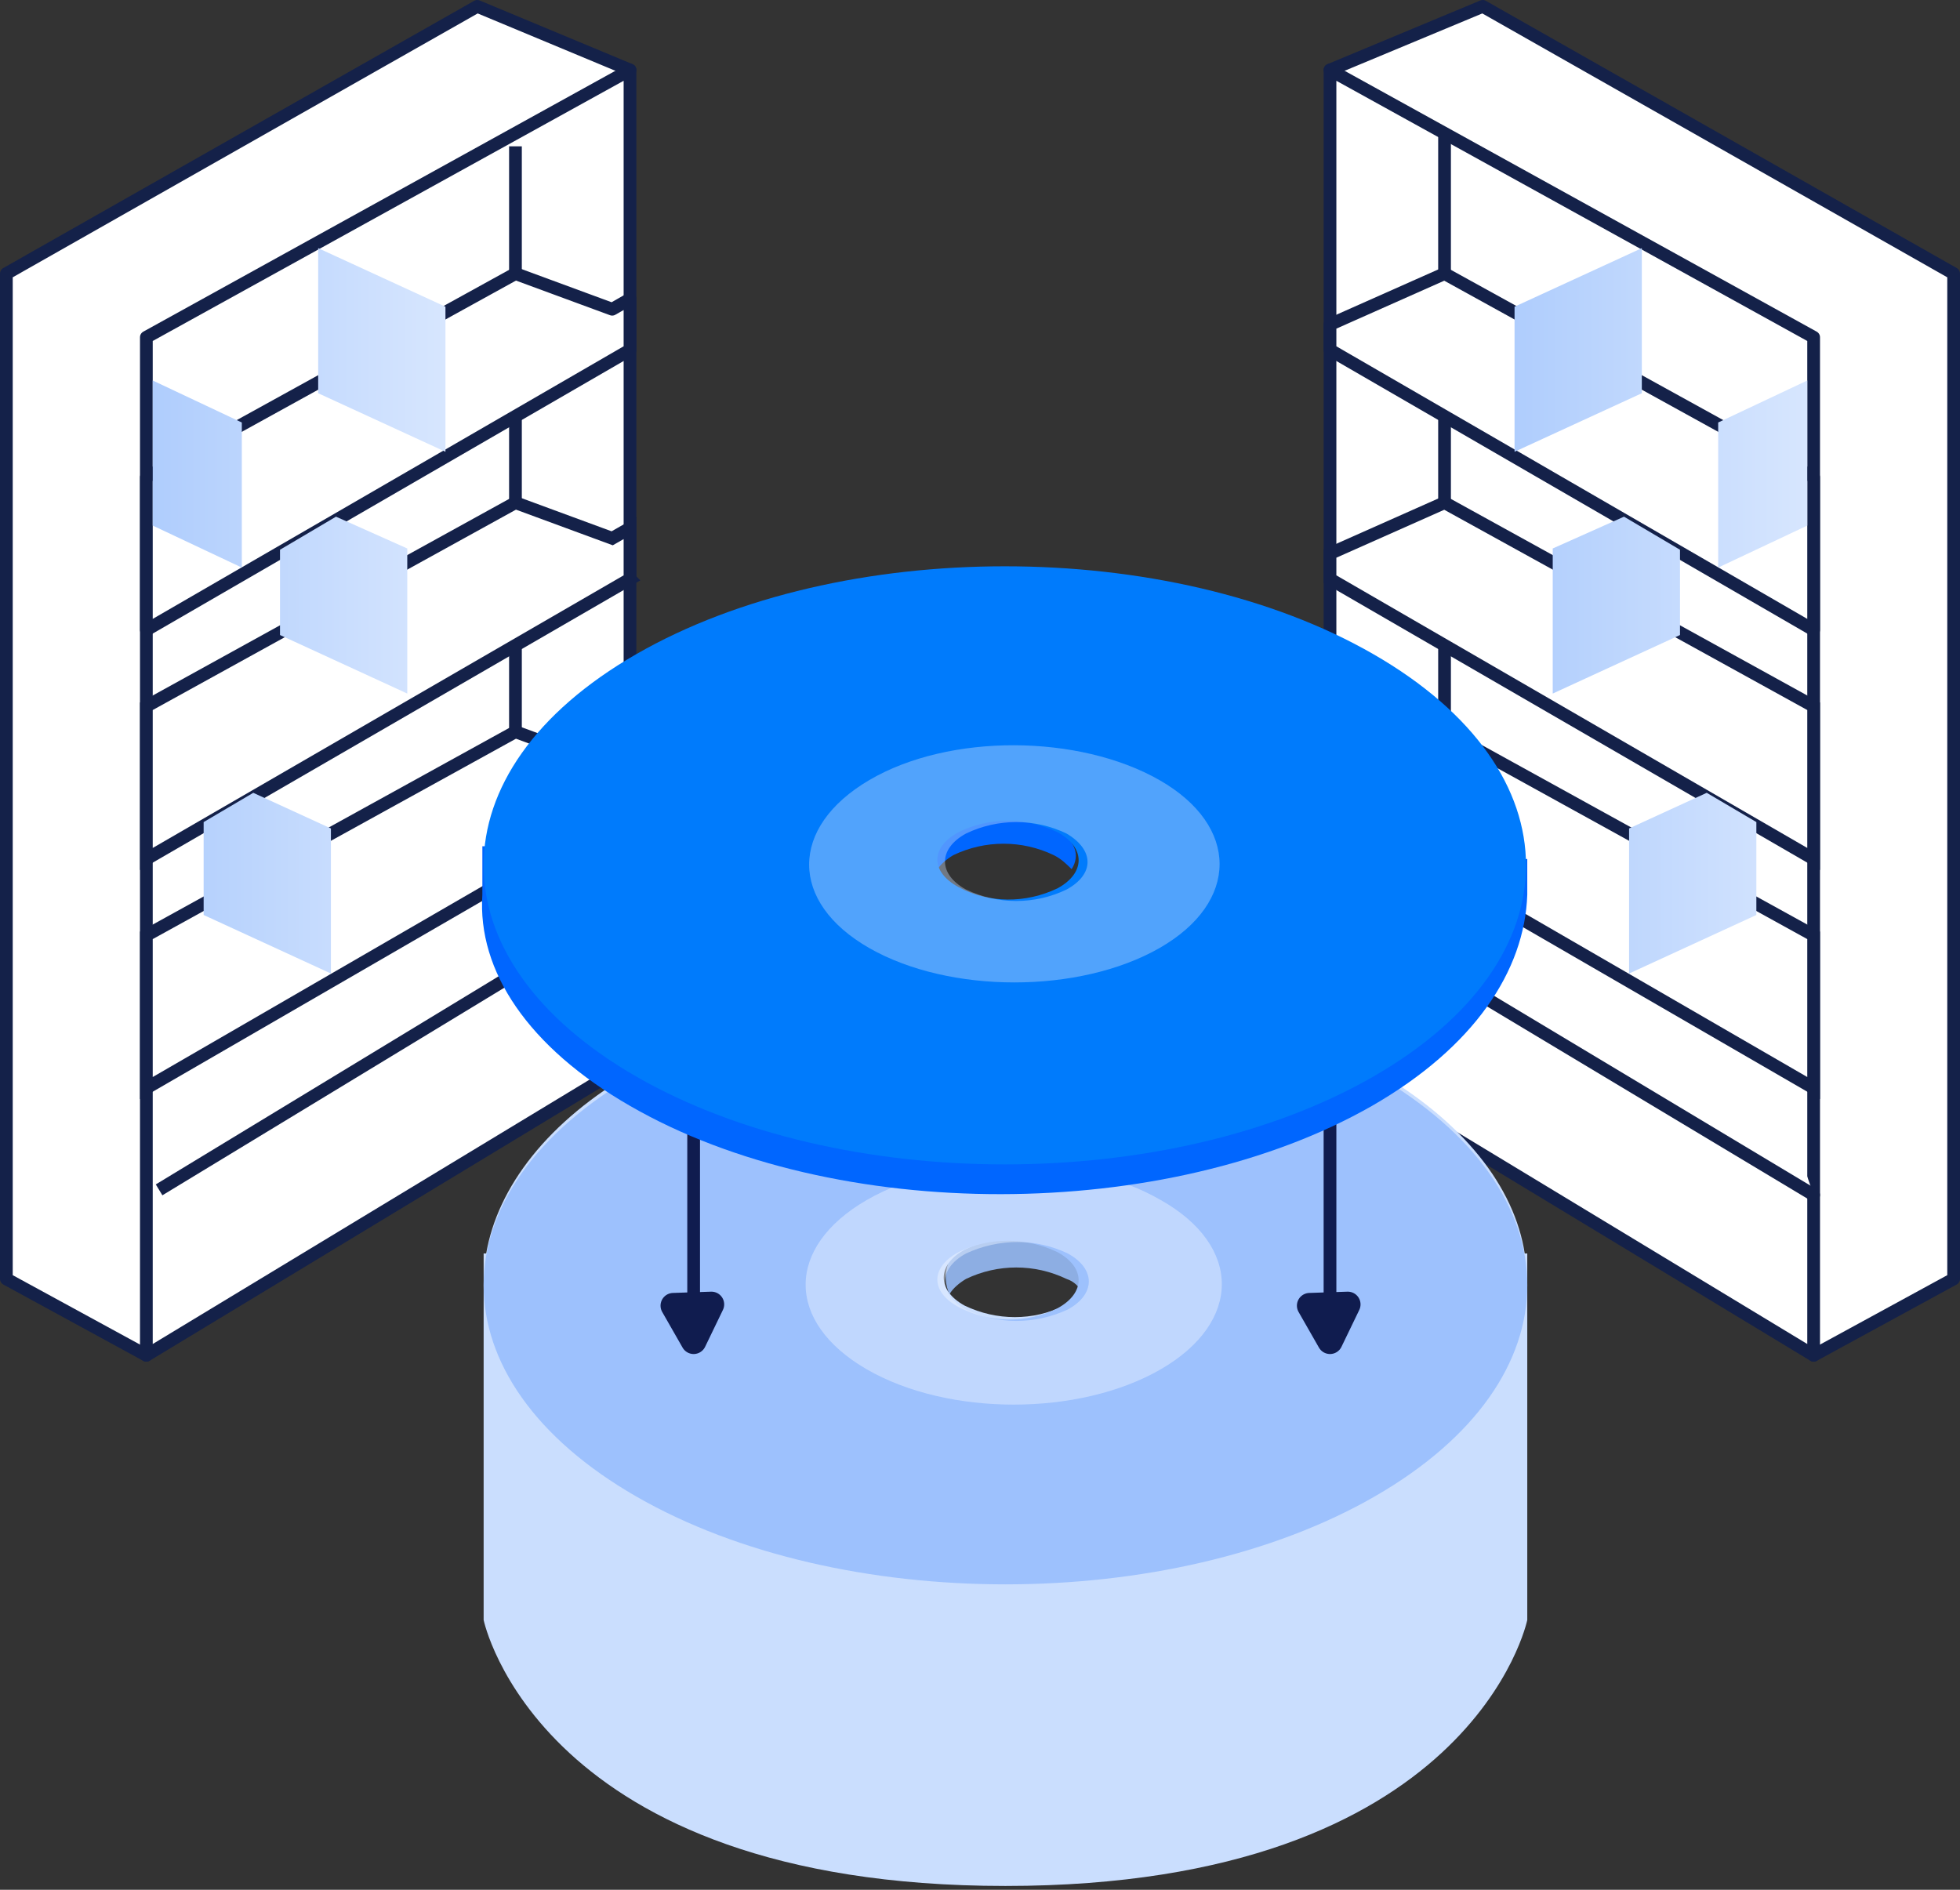 <svg version="1.1" id="upload-iso" xmlns="http://www.w3.org/2000/svg" x="0" y="0" viewBox="0 0 154 148.5" xml:space="preserve"><rect x="0" y="0" width="154" height="148.5" fill="#333333" stroke="none"/><style>.st0{stroke-linecap:round;stroke-linejoin:round}.st0,.st1{fill-rule:evenodd;clip-rule:evenodd;fill:#fff;stroke:#142149}.st8{fill:none;stroke:#101c4f}.st10,.st9{fill-rule:evenodd;clip-rule:evenodd}.st9{stroke:#101c4f;stroke-width:2;stroke-linecap:round;stroke-linejoin:round;fill:#101c4f}.st10{fill:#06f}</style><g id="shelf-left"><path id="Kształt_696_kopia_2" class="st0" d="M49.5 5.5l-12-5-37 21v79l11 6 38-101z"/><path id="Kształt_657" class="st0" d="M11.5 106.5l38-23v-78l-38 21v80z"/><path id="Kształt_531" class="st1" d="M40.5 11.5v65l-28 17"/><path id="Kształt_531_kopia" class="st1" d="M49.5 63.5l-38 22v-12l29-16 7.6 2.8 1.4-.8v4z"/><path id="Kształt_531_kopia_2" class="st1" d="M49.5 45.5l-38 22v-12l29-16 7.6 2.8 1.4-.8v4z"/><path id="Kształt_531_kopia_3" class="st0" d="M49.5 27.5l-38 22v-12l29-16 7.6 2.8 1.4-.8v4z"/><linearGradient id="Prostokąt_545_kopia_4_1_" gradientUnits="userSpaceOnUse" x1="12" y1="48" x2="35" y2="48"><stop offset="0" stop-color="#afcdfd"/><stop offset="1" stop-color="#d7e6fe"/></linearGradient><path id="Prostokąt_545_kopia_4" d="M25 30.9V19.5l10 4.6v11.4l-10-4.6zm7 12.2v11.4l-10-4.6v-6.7l4.4-2.6 5.6 2.5zm-6 33.4l-10-4.6v-7.3l3.9-2.3 6.1 2.8v11.4zM12 29.9l7 3.3v11.4l-7-3.3V29.9z" fill-rule="evenodd" clip-rule="evenodd" fill="url(#Prostokąt_545_kopia_4_1_)"/></g><g id="shelf-left-2"><path id="Kształt_696_kopia_2-2" class="st0" d="M104.5 5.5l12-5 37 21v79l-11 6-38-101z"/><path id="Kształt_657-2" class="st0" d="M142.5 106.5l-38-23v-78l38 21v80z"/><path id="Kształt_531-2" class="st0" d="M113.5 10.5v66l29 17.4"/><path id="Kształt_531_kopia-2" class="st1" d="M104.5 63.5v-4l1.4.8 7.6-2.8 29 16v12l-38-22z"/><path id="Kształt_531_kopia_2-2" class="st1" d="M104.5 45.5v-2l9-4 29 16v12l-38-22z"/><path id="Kształt_531_kopia_3-2" class="st0" d="M104.5 27.5v-2l9-4 29 16v12l-38-22z"/><linearGradient id="Prostokąt_545_kopia_5_1_" gradientUnits="userSpaceOnUse" x1="119" y1="48" x2="142" y2="48"><stop offset="0" stop-color="#afcdfd"/><stop offset="1" stop-color="#d7e6fe"/></linearGradient><path id="Prostokąt_545_kopia_5" d="M129 30.9V19.5l-10 4.6v11.4l10-4.6zm-7 12.2v11.4l10-4.6v-6.7l-4.4-2.6-5.6 2.5zm6 33.4l10-4.6v-7.3l-3.9-2.3-6.1 2.8v11.4zm14-46.6l-7 3.3v11.4l7-3.3V29.9z" fill-rule="evenodd" clip-rule="evenodd" fill="url(#Prostokąt_545_kopia_5_1_)"/></g><g id="discs-old_kopia_3"><g id="disc-bottom" fill-rule="evenodd" clip-rule="evenodd"><path id="Elipsa_1306_kopia_13" d="M83.8 100.5c-2.5-1.2-5.4-1.2-7.9 0-.5.3-1 .7-1.3 1.2-.7-1.5-.1-3.3 1.3-4.2 2.5-1.2 5.4-1.2 7.9 0 1.4.9 2 2.7 1.3 4.2-.3-.6-.7-1-1.3-1.2z" fill="#8daee3"/><path id="Elipsa_1306_kopia_15" d="M79 148.2c-36.7 0-41-20.9-41-20.9V98.5h.2c.9-5.2 4.8-10.4 11.8-14.4 16-9.2 42-9.2 58 0 7 4 11 9.2 11.8 14.4h.2v28.8s-4.3 20.9-41 20.9zm4.6-50c-2.5-1.2-5.4-1.2-7.8 0-2.2 1.2-2.2 3.2 0 4.4 2.5 1.2 5.4 1.2 7.8 0 2.2-1.3 2.2-3.2 0-4.4z" fill="#cadefe"/><path id="Elipsa_1306_kopia" d="M108 117.6c-16 9.2-42 9.2-58 0s-16-24 0-33.2 42-9.2 58 0 16 24 0 33.2zm-24.9-14.8c2.2-1.2 2.2-3.2 0-4.4-2.5-1.2-5.4-1.2-7.8 0-2.2 1.2-2.2 3.1 0 4.3 2.5 1.3 5.4 1.3 7.8.1z" fill="#9dc1fd"/><path id="Elipsa_1306_kopia_16" d="M91.2 107.6c-6.4 3.7-16.7 3.7-23.1 0-6.4-3.7-6.4-9.6 0-13.3 6.4-3.7 16.7-3.7 23.1 0 6.4 3.6 6.4 9.6 0 13.3zm-7.3-9.1c-2.5-1.2-5.4-1.2-8 0-2.2 1.2-2.2 3.2 0 4.4 2.5 1.2 5.4 1.2 8 0 2.2-1.2 2.2-3.2 0-4.4z" opacity=".5" fill="#e5efff"/></g><path id="Kształt_1245" class="st8" d="M54.5 104.5v-23"/><path id="Kształt_1245_kopia" class="st8" d="M104.5 104.5v-23"/><path id="Kształt_1249_kopia" class="st9" d="M102.9 102.6l1.6 2.8 1.4-2.9-3 .1z"/><path id="Kształt_1249_kopia_1_" class="st9" d="M52.9 102.6l1.6 2.8 1.4-2.9-3 .1z"/><g id="disc-top"><path id="Elipsa_1306_kopia_11" class="st10" d="M82.8 67.2c-2.5-1.2-5.4-1.2-7.9 0-.5.3-1 .7-1.3 1.2-.6-1.1-.2-2.4 1.4-3.3 2.5-1.2 5.4-1.2 7.9 0 1.6.9 2 2.1 1.3 3.2-.4-.4-.8-.8-1.4-1.1z"/><path id="Elipsa_1306_kopia_9" class="st10" d="M120 70.3c-.2 6-4.2 12-12.2 16.6-16.1 9.2-42.2 9.3-58.3 0-8-4.6-12-10.6-11.6-16.6v-3.8H63c-.5 3.1 1 5.8 4.5 7.8 6.1 3.5 16 3.5 22.2 0 3.3-1.9 4.8-4.5 4.5-6.8H120v2.8z"/><path id="Elipsa_1306" d="M107.9 84.6c-16 9.2-41.9 9.2-57.9 0s-16-24 0-33.2 41.9-9.2 57.9 0 16 24 0 33.2zM83.1 69.8c2.2-1.2 2.2-3.2 0-4.4-2.5-1.2-5.4-1.2-7.8 0-2.2 1.2-2.2 3.1 0 4.3 2.4 1.3 5.3 1.3 7.8.1z" fill-rule="evenodd" clip-rule="evenodd" fill="#007bfc"/><path id="Elipsa_1306_kopia_14" d="M91.1 74.5c-6.3 3.6-16.5 3.6-22.8 0s-6.3-9.5 0-13.2 16.5-3.6 22.8 0 6.3 9.6 0 13.2zm-7.3-9c-2.5-1.2-5.4-1.2-7.9 0-2.2 1.2-2.2 3.2 0 4.4 2.5 1.2 5.4 1.2 7.9 0 2.2-1.2 2.2-3.1 0-4.4z" opacity=".4" fill-rule="evenodd" clip-rule="evenodd" fill="#cadefe"/></g></g></svg>